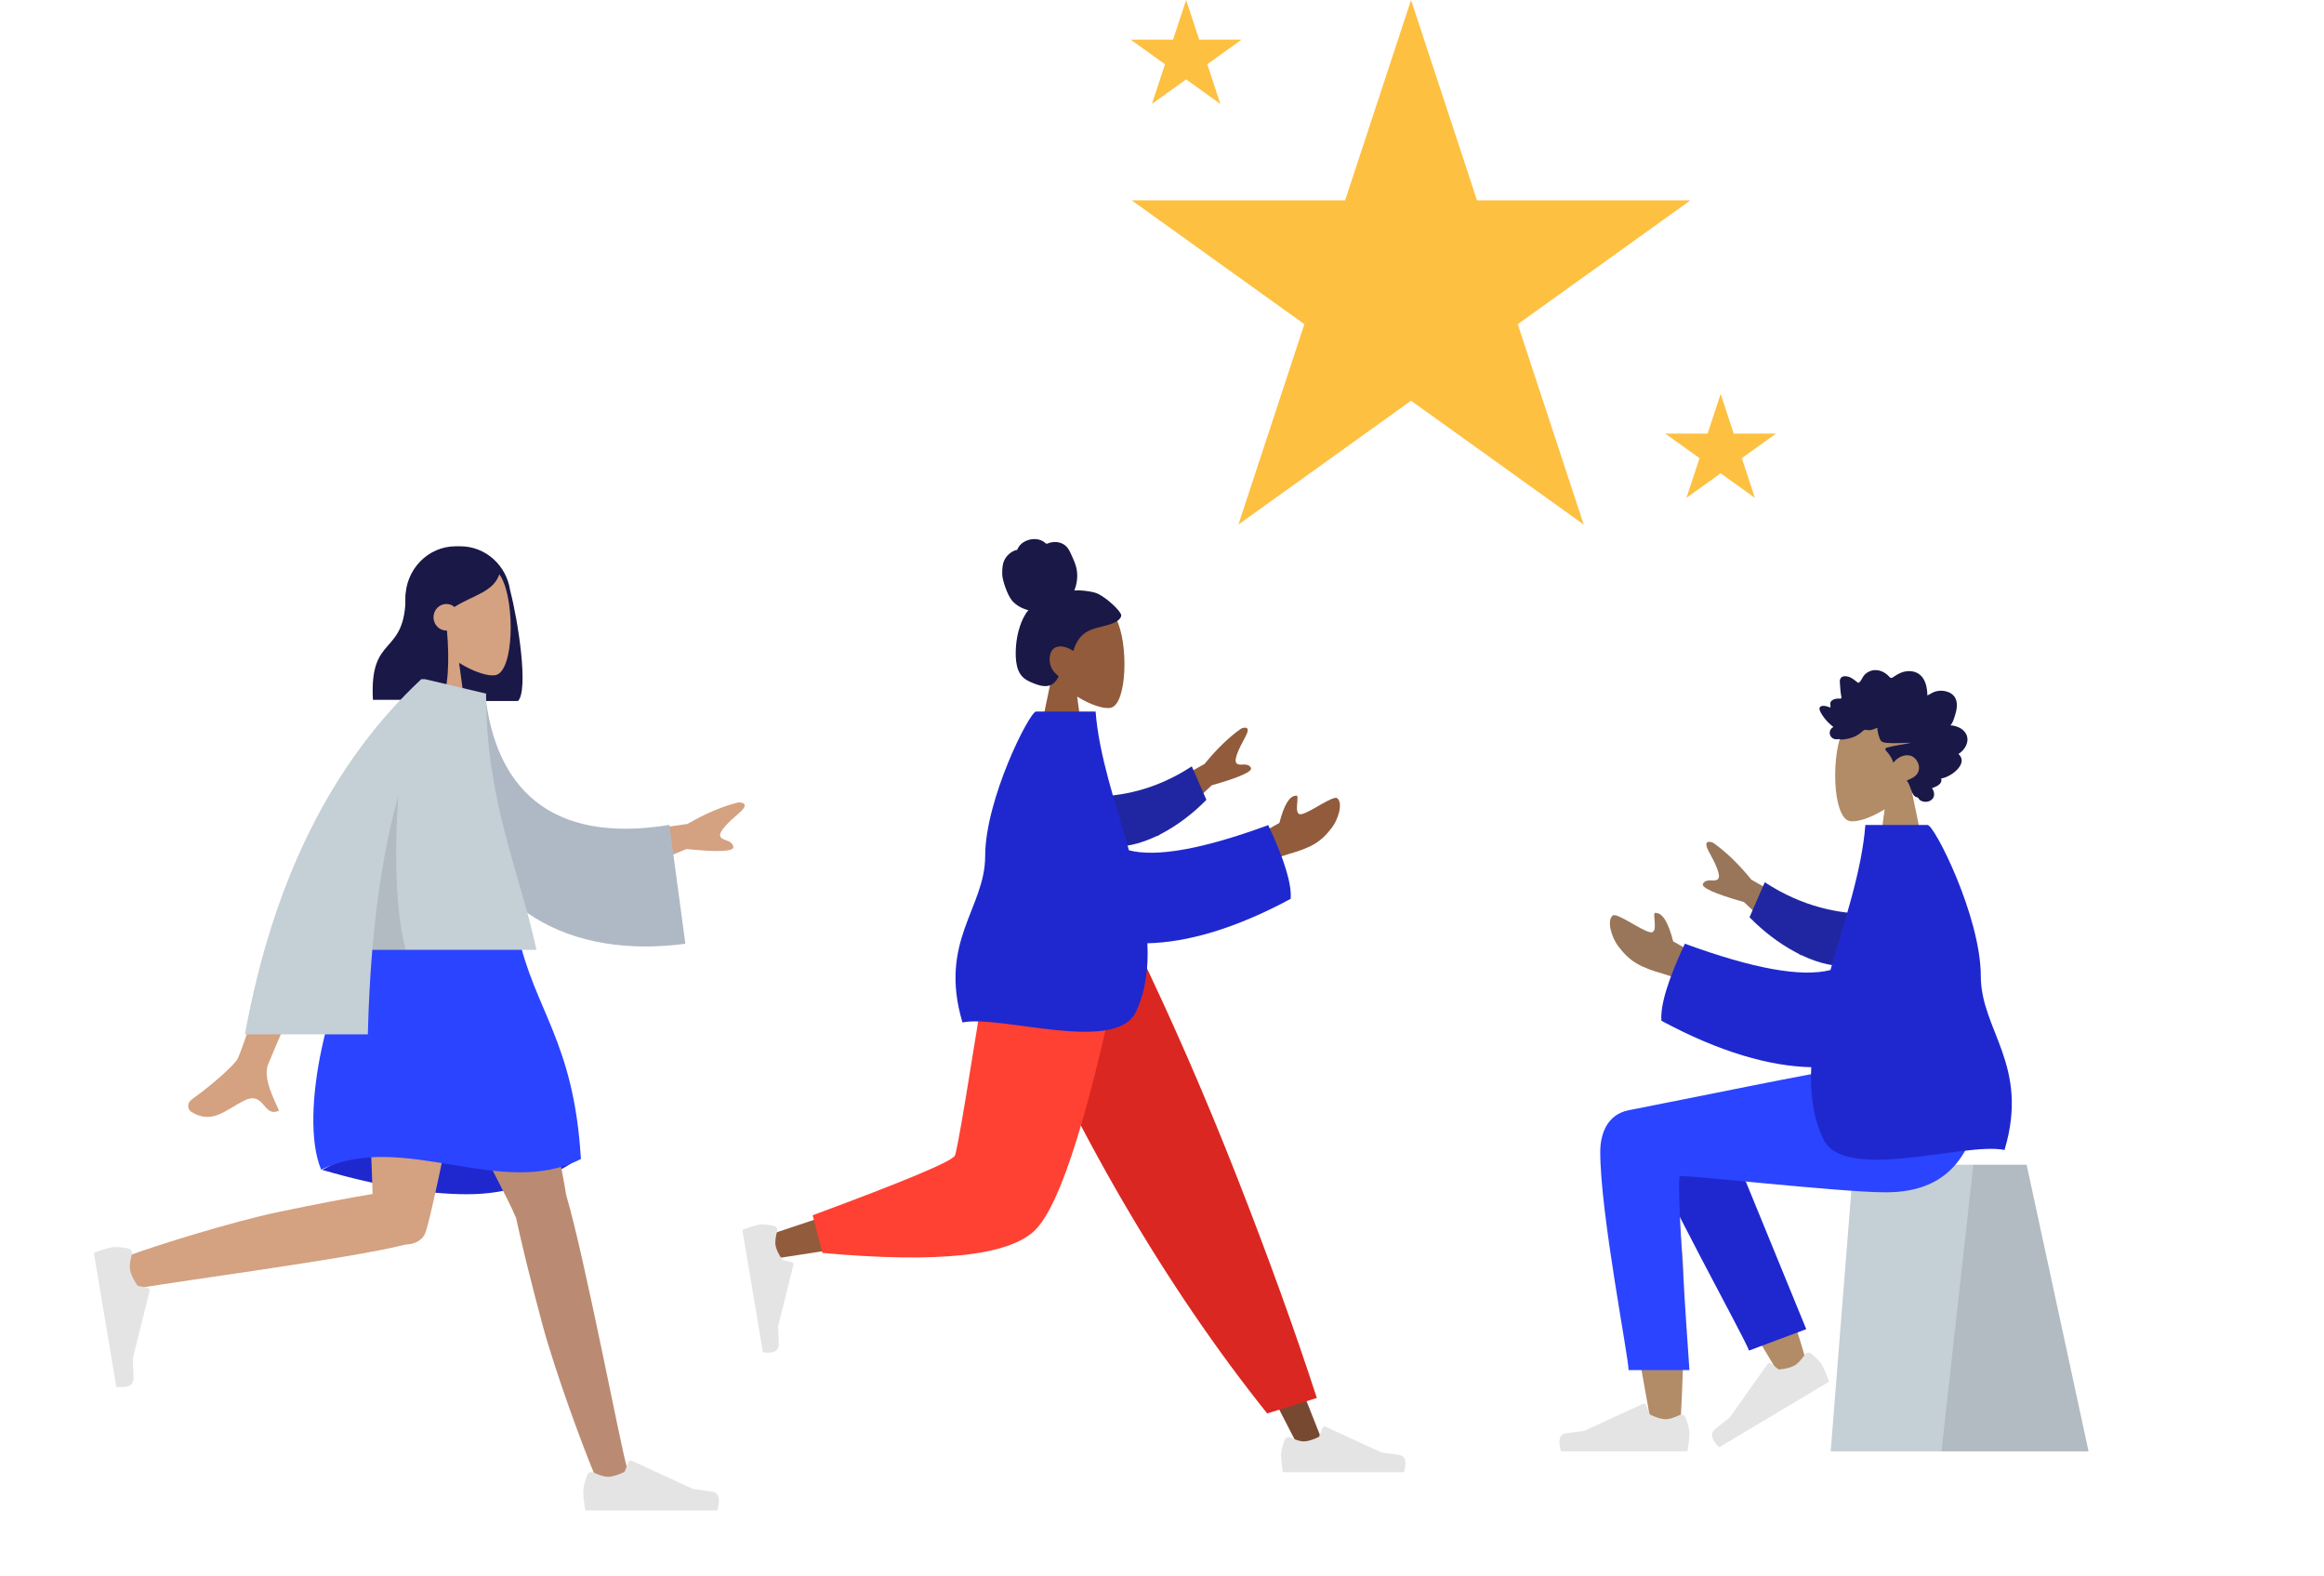 <svg width="447" height="303" viewBox="0 0 447 303" fill="none" xmlns="http://www.w3.org/2000/svg">
<path fill-rule="evenodd" clip-rule="evenodd" d="M202.362 129.807C200.461 127.507 199.175 124.689 199.39 121.531C200.009 112.431 212.299 114.433 214.689 119.026C217.08 123.618 216.796 135.268 213.706 136.089C212.474 136.417 209.849 135.615 207.178 133.955L208.854 146.182H198.954L202.362 129.807Z" fill="#915B3C"/>
<path fill-rule="evenodd" clip-rule="evenodd" d="M210.779 114.023C209.426 113.598 207.462 113.454 206.636 113.551C207.106 112.391 207.292 111.098 207.14 109.839C206.992 108.615 206.462 107.574 205.971 106.482C205.745 105.979 205.489 105.479 205.107 105.094C204.718 104.702 204.225 104.443 203.709 104.319C203.18 104.193 202.627 104.204 202.098 104.318C201.864 104.369 201.654 104.479 201.424 104.541C201.189 104.604 201.075 104.452 200.904 104.299C200.493 103.932 199.889 103.751 199.369 103.686C198.785 103.613 198.179 103.704 197.622 103.901C197.08 104.094 196.559 104.407 196.167 104.863C195.992 105.066 195.834 105.296 195.731 105.551C195.689 105.656 195.682 105.718 195.581 105.756C195.487 105.792 195.377 105.793 195.281 105.826C194.346 106.153 193.547 106.897 193.112 107.853C192.858 108.411 192.738 109.392 192.77 110.493C192.803 111.593 193.767 114.465 194.669 115.512C195.474 116.447 196.657 117.064 197.798 117.334C197.041 118.226 196.536 119.342 196.163 120.477C195.758 121.709 195.507 122.99 195.415 124.294C195.327 125.534 195.319 126.845 195.601 128.058C195.864 129.193 196.428 130.123 197.37 130.714C197.801 130.984 198.265 131.188 198.732 131.373C199.192 131.556 199.654 131.734 200.135 131.837C201.047 132.031 202.098 131.998 202.801 131.25C203.054 130.98 203.332 130.641 203.517 130.312C203.583 130.193 203.624 130.116 203.543 130C203.446 129.861 203.29 129.755 203.166 129.646C202.457 129.027 202.019 128.201 201.909 127.22C201.797 126.224 202.056 124.938 202.996 124.504C204.155 123.967 205.432 124.583 206.463 125.157C206.901 123.563 207.801 122.128 209.211 121.397C210.771 120.589 212.561 120.494 214.164 119.8C214.582 119.619 215.008 119.414 215.315 119.046C215.444 118.892 215.595 118.692 215.646 118.488C215.713 118.221 215.546 117.997 215.417 117.788C214.731 116.682 212.131 114.448 210.779 114.023Z" fill="#191847"/>
<path fill-rule="evenodd" clip-rule="evenodd" d="M196.479 181.476L227.133 234.299L250.114 278.957H255.064L216.558 181.476L196.479 181.476Z" fill="#784931"/>
<path fill-rule="evenodd" clip-rule="evenodd" d="M247.087 276.895C246.626 278.165 246.395 279.115 246.395 279.746C246.395 280.512 246.519 281.631 246.767 283.102C247.63 283.102 255.386 283.102 270.035 283.102C270.639 281.042 270.29 279.93 268.987 279.765C267.685 279.601 266.603 279.453 265.741 279.32L254.926 274.351C254.718 274.255 254.474 274.352 254.381 274.566C254.38 274.57 254.378 274.574 254.377 274.577L253.682 276.315C252.476 276.895 251.496 277.185 250.742 277.185C250.129 277.185 249.283 276.93 248.204 276.42L248.204 276.42C247.79 276.225 247.3 276.412 247.11 276.839C247.102 276.857 247.094 276.876 247.087 276.895Z" fill="#E4E4E4"/>
<path fill-rule="evenodd" clip-rule="evenodd" d="M243.732 271.806L253.278 268.829C249.095 255.942 243.969 241.759 237.899 226.283C231.829 210.806 225.311 195.87 218.343 181.476H191.381C199.128 199.684 207.34 216.228 216.019 231.109C224.697 245.99 233.935 259.555 243.732 271.806Z" fill="#DB2721"/>
<path fill-rule="evenodd" clip-rule="evenodd" d="M194.464 181.476C191.57 200.038 185.99 223.754 185.464 224.486C185.113 224.974 172.474 229.339 147.547 237.582L148.617 242.081C178.341 237.66 194.004 234.231 195.604 231.792C198.004 228.134 209.988 199.234 214.63 181.476H194.464Z" fill="#915B3C"/>
<path fill-rule="evenodd" clip-rule="evenodd" d="M156.31 233.692L158.193 240.939C180.425 242.949 194.048 241.496 199.06 236.582C204.072 231.668 209.784 213.299 216.197 181.476H190.488C186.425 207.535 184.153 221.111 183.673 222.205C183.193 223.299 174.072 227.128 156.31 233.692Z" fill="#FF4133"/>
<path fill-rule="evenodd" clip-rule="evenodd" d="M148.822 235.718C147.518 235.477 146.563 235.412 145.955 235.525C145.215 235.662 144.157 235.987 142.781 236.5C142.928 237.375 144.249 245.234 146.745 260.079C148.835 260.324 149.848 259.772 149.785 258.422C149.721 257.073 149.68 255.95 149.661 255.053L152.611 243.208C152.667 242.98 152.533 242.75 152.31 242.694C152.306 242.693 152.303 242.692 152.299 242.692L150.504 242.297C149.739 241.178 149.293 240.237 149.164 239.473C149.06 238.852 149.162 237.95 149.47 236.765L149.47 236.765C149.588 236.31 149.324 235.847 148.88 235.731C148.86 235.726 148.841 235.722 148.822 235.718Z" fill="#E4E4E4"/>
<path fill-rule="evenodd" clip-rule="evenodd" d="M217.369 154.985L231.688 146.901C234.069 143.986 236.415 141.723 238.726 140.11C239.432 139.806 240.667 139.623 239.512 141.735C238.357 143.848 237.235 146.124 237.823 146.775C238.411 147.426 239.879 146.517 240.581 147.598C241.048 148.319 238.542 149.458 233.061 151.015L222.656 160.834L217.369 154.985ZM239.795 161.805L246.085 158.243C246.967 154.782 248.022 153.04 249.249 153.019C250.192 152.567 248.55 156.94 250.338 156.561C252.125 156.182 256.488 152.837 257.239 153.516C258.352 154.521 257.36 157.606 256.192 159.14C254.008 162.008 252.2 162.989 247.731 164.273C245.395 164.945 242.869 166.29 240.153 168.311L239.795 161.805Z" fill="#915B3C"/>
<path fill-rule="evenodd" clip-rule="evenodd" d="M210.395 153.184C215.41 153.129 222.098 152.037 229.235 147.368L232.037 153.81C227.115 158.845 220.193 162.982 214.142 162.807C209.372 162.669 206.935 156.723 210.395 153.184Z" fill="#2026A2"/>
<path fill-rule="evenodd" clip-rule="evenodd" d="M217.148 163.515C222.473 164.883 231.402 163.269 243.935 158.672C247.044 165.302 248.481 170.028 248.246 172.851C237.494 178.64 228.279 181.221 220.687 181.391C220.929 186.034 220.38 190.453 218.538 194.49C214.752 202.789 192.578 195.103 185.123 196.616C180.454 180.987 189.481 174.636 189.488 164.635C189.496 153.684 198.027 136.828 199.282 136.828H210.729C211.361 145.191 214.539 154.409 217.148 163.515Z" fill="#1F28CF"/>
<path fill-rule="evenodd" clip-rule="evenodd" d="M367.53 151.3C369.517 148.896 370.862 145.95 370.637 142.648C369.99 133.136 357.142 135.228 354.643 140.029C352.143 144.83 352.44 157.009 355.67 157.867C356.958 158.209 359.703 157.371 362.495 155.636L360.742 168.418H371.093L367.53 151.3Z" fill="#B28B67"/>
<path fill-rule="evenodd" clip-rule="evenodd" d="M375.15 139.481C375.485 139.14 375.667 138.653 375.825 138.19C375.989 137.709 376.148 137.223 376.257 136.723C376.474 135.723 376.476 134.573 375.784 133.797C375.229 133.174 374.396 132.895 373.628 132.835C373.116 132.794 372.59 132.868 372.099 133.034C371.612 133.199 371.192 133.528 370.72 133.732C370.702 132.655 370.523 131.527 369.993 130.607C369.482 129.722 368.669 129.226 367.742 129.094C366.791 128.959 365.852 129.189 365 129.663C364.787 129.782 364.576 129.907 364.374 130.048C364.205 130.166 364.029 130.308 363.83 130.356C363.609 130.409 363.499 130.277 363.355 130.111C363.186 129.916 362.996 129.744 362.795 129.592C361.906 128.918 360.739 128.641 359.709 129.045C359.235 129.231 358.773 129.547 358.451 129.982C358.164 130.37 357.959 130.986 357.563 131.256C357.395 131.371 357.276 131.219 357.123 131.106C356.893 130.938 356.674 130.751 356.441 130.587C356.114 130.356 355.761 130.184 355.382 130.093C354.827 129.961 354.06 129.992 353.901 130.741C353.842 131.022 353.888 131.323 353.907 131.606C353.933 131.996 353.961 132.385 353.994 132.773C354.018 133.068 354.05 133.353 354.104 133.643C354.133 133.798 354.223 134.085 354.159 134.24C354.078 134.433 353.708 134.324 353.549 134.33C353.237 134.344 352.923 134.4 352.633 134.538C352.409 134.645 352.174 134.802 352.079 135.066C352.021 135.229 352.036 135.396 352.064 135.563C352.097 135.764 352.059 135.871 352.034 136.073C351.614 135.86 350.159 135.387 349.975 136.162C349.914 136.421 350.053 136.713 350.159 136.931C350.345 137.313 350.589 137.662 350.838 137.995C351.357 138.69 351.977 139.289 352.645 139.802C351.863 140.16 351.659 141.217 352.336 141.846C352.635 142.124 353.036 142.186 353.413 142.168C353.551 142.162 353.75 142.107 353.859 142.132C353.917 142.145 353.98 142.196 354.061 142.202C354.593 142.24 355.194 142.108 355.714 141.986C356.64 141.769 357.518 141.316 358.234 140.627C358.418 140.451 358.57 140.349 358.817 140.351C359.034 140.354 359.247 140.415 359.463 140.421C360.036 140.436 360.553 140.147 361.085 139.955C361.118 140.696 361.322 141.512 361.617 142.178C361.856 142.722 362.357 142.801 362.849 142.848C364.423 143.001 366.002 142.831 367.577 142.833C366.052 143.188 364.476 143.335 362.965 143.753C362.281 143.942 362.803 144.416 363.095 144.745C363.576 145.287 363.934 145.959 364.182 146.666C364.928 145.664 366.247 145.003 367.415 145.311C368.706 145.651 369.615 147.45 368.79 148.744C368.311 149.495 367.445 149.785 366.725 150.107C367.287 150.709 367.423 151.598 367.761 152.347C367.928 152.717 368.162 153.134 368.535 153.263C368.673 153.311 368.834 153.315 368.943 153.431C369.078 153.574 369.11 153.735 369.282 153.858C369.969 154.35 371.043 154.312 371.652 153.67C372.203 153.089 372.059 152.169 371.599 151.58C372.332 151.265 373.666 150.861 373.375 149.685C374.961 149.577 378.814 146.924 376.684 144.986C377.853 144.306 378.927 142.642 378.176 141.175C377.598 140.046 376.253 139.541 375.15 139.481Z" fill="#191847"/>
<path fill-rule="evenodd" clip-rule="evenodd" d="M389.802 223.981H356.483L352.117 279.1H401.715L389.802 223.981Z" fill="#C5CFD6"/>
<path fill-rule="evenodd" clip-rule="evenodd" d="M389.802 223.981H379.554L373.421 279.1H401.715L389.802 223.981Z" fill="black" fill-opacity="0.1"/>
<path fill-rule="evenodd" clip-rule="evenodd" d="M318.497 214.538C314.944 212.34 308.984 215.164 308.988 218.309C309 227.716 317.331 272.055 317.766 274.858C318.201 277.661 322.86 278.401 323.131 274.867C323.563 269.244 324.365 249.777 323.562 240.767C323.231 237.048 322.874 233.506 322.523 230.346C326.894 238.481 333.655 250.13 342.804 265.291L347.771 262.952C343.871 249.708 340.672 240.357 338.176 234.901C333.902 225.559 329.895 217.559 328.208 214.741C325.555 210.308 320.937 211.855 318.497 214.538Z" fill="#B28B67"/>
<path fill-rule="evenodd" clip-rule="evenodd" d="M347.416 255.597L330.368 213.974C326.284 207.203 314.834 215.352 316.227 219.279C319.388 228.195 335.469 257.059 336.411 259.715L347.416 255.597Z" fill="#1F28CF"/>
<path fill-rule="evenodd" clip-rule="evenodd" d="M348.4 260.308C349.455 261.197 350.14 261.924 350.456 262.489C350.84 263.177 351.288 264.248 351.8 265.701C351.016 266.169 343.976 270.371 330.679 278.309C329.099 276.788 328.858 275.602 329.959 274.749C331.059 273.895 331.967 273.176 332.683 272.59L340.01 262.273C340.151 262.075 340.421 262.029 340.613 262.171C340.616 262.174 340.619 262.176 340.622 262.179L342.124 263.361C343.509 263.228 344.544 262.957 345.228 262.548C345.784 262.216 346.425 261.529 347.149 260.487L347.149 260.487C347.427 260.087 347.965 259.99 348.351 260.27C348.368 260.282 348.384 260.294 348.4 260.308Z" fill="#E4E4E4"/>
<path fill-rule="evenodd" clip-rule="evenodd" d="M324.222 272.611C324.705 273.939 324.946 274.932 324.946 275.591C324.946 276.393 324.816 277.562 324.557 279.1C323.655 279.1 315.546 279.1 300.232 279.1C299.6 276.946 299.965 275.783 301.326 275.612C302.688 275.44 303.82 275.285 304.721 275.147L316.027 269.952C316.244 269.852 316.499 269.952 316.596 270.177C316.598 270.181 316.6 270.184 316.601 270.188L317.328 272.005C318.589 272.612 319.613 272.915 320.401 272.915C321.042 272.915 321.926 272.648 323.055 272.115L323.055 272.115C323.488 271.91 324 272.106 324.198 272.553C324.207 272.572 324.215 272.591 324.222 272.611Z" fill="#E4E4E4"/>
<path fill-rule="evenodd" clip-rule="evenodd" d="M307.793 221.507C307.793 233.316 313.235 260.862 313.238 263.462L324.946 263.471C323.232 238.892 322.625 226.47 323.123 226.206C323.87 225.808 353.766 229.282 362.732 229.282C375.662 229.282 381.01 220.879 381.444 205.312H355.832C350.617 205.887 323.415 211.542 313.313 213.486C308.988 214.318 307.793 218.254 307.793 221.507Z" fill="#2B44FF"/>
<path fill-rule="evenodd" clip-rule="evenodd" d="M351.842 177.619L336.872 169.169C334.383 166.122 331.93 163.756 329.514 162.07C328.775 161.753 327.484 161.56 328.692 163.769C329.899 165.978 331.073 168.357 330.458 169.037C329.842 169.718 328.309 168.767 327.575 169.898C327.086 170.652 329.706 171.842 335.436 173.47L346.314 183.735L351.842 177.619ZM328.396 184.749L321.821 181.026C320.898 177.408 319.795 175.587 318.512 175.564C317.526 175.092 319.243 179.664 317.374 179.267C315.505 178.871 310.944 175.375 310.159 176.085C308.996 177.135 310.033 180.359 311.254 181.963C313.537 184.961 315.427 185.987 320.099 187.329C322.542 188.031 325.183 189.438 328.022 191.55L328.396 184.749Z" fill="#997659"/>
<path fill-rule="evenodd" clip-rule="evenodd" d="M359.132 175.736C353.889 175.679 346.897 174.538 339.436 169.657L336.506 176.391C341.652 181.655 348.888 185.98 355.215 185.797C360.202 185.652 362.75 179.436 359.132 175.736Z" fill="#2026A2"/>
<path fill-rule="evenodd" clip-rule="evenodd" d="M352.072 186.536C346.505 187.967 337.171 186.28 324.068 181.474C320.818 188.404 319.315 193.345 319.56 196.296C330.801 202.347 340.435 205.045 348.372 205.224C348.12 210.077 348.693 214.696 350.619 218.916C354.578 227.592 377.759 219.557 385.553 221.139C390.434 204.801 380.997 198.162 380.989 187.708C380.981 176.26 372.062 158.639 370.75 158.639H358.783C358.123 167.382 354.799 177.017 352.072 186.536Z" fill="#1F28CF"/>
<path d="M271.405 0L284.089 38.529L325.135 38.529L291.928 62.342L304.612 100.872L271.405 77.059L238.197 100.872L250.881 62.342L217.674 38.529L258.72 38.529L271.405 0Z" fill="#FDC041"/>
<path d="M228.142 0L230.656 7.633H238.792L232.21 12.351L234.724 19.984L228.142 15.266L221.561 19.984L224.075 12.351L217.493 7.633H225.628L228.142 0Z" fill="#FDC041"/>
<path d="M330.954 75.75L333.468 83.383H341.604L335.022 88.101L337.536 95.734L330.954 91.016L324.373 95.734L326.887 88.101L320.305 83.383H328.44L330.954 75.75Z" fill="#FDC041"/>
<path fill-rule="evenodd" clip-rule="evenodd" d="M98.124 113.55C99.675 119.452 101.697 132.719 99.634 134.8H86.583C86.581 134.776 86.58 134.752 86.579 134.729C81.742 134.176 77.979 129.941 77.979 124.799V115.041C77.979 109.524 82.311 105.051 87.655 105.051H88.555C93.408 105.051 97.427 108.74 98.124 113.55Z" fill="#191847"/>
<path fill-rule="evenodd" clip-rule="evenodd" d="M83.048 122.936C80.974 120.423 79.57 117.343 79.805 113.892C80.481 103.947 93.887 106.135 96.495 111.154C99.103 116.173 98.793 128.904 95.423 129.801C94.079 130.159 91.215 129.282 88.301 127.469L90.13 140.831H79.329L83.048 122.936Z" fill="#D4A181"/>
<path fill-rule="evenodd" clip-rule="evenodd" d="M85.967 121.256C86.465 126.776 86.266 133.079 84.783 134.575H71.731C71.004 121.53 78.032 126.581 78.032 114.299C78.47 113.857 78.884 113.42 79.294 113.042L79.279 112.681C81.539 107.904 84.406 105.516 87.881 105.516C93.092 105.516 94.737 108.019 96.138 110.145C95.09 113.856 91.026 114.406 87.415 116.719C86.989 116.361 86.446 116.147 85.855 116.147C84.488 116.147 83.38 117.292 83.38 118.703C83.38 120.115 84.488 121.259 85.855 121.259C85.893 121.259 85.93 121.258 85.967 121.256Z" fill="#191847"/>
<path fill-rule="evenodd" clip-rule="evenodd" d="M61.961 224.977C72.758 228.094 82.072 229.653 89.905 229.653C97.738 229.653 105.014 227.253 111.732 222.451C101.167 219.251 92.466 217.651 85.63 217.651C78.793 217.651 70.904 220.093 61.961 224.977Z" fill="#1F28CF"/>
<path fill-rule="evenodd" clip-rule="evenodd" d="M99.251 234.147C99.147 233.986 99.059 233.81 98.989 233.62C97.546 229.679 74.431 187.17 72.129 179.398H98.153C99.903 185.307 107.784 222.389 108.893 229.788C112.392 241.458 119.597 279.253 120.516 281.872C121.484 284.626 116.04 287.496 114.589 284.109C112.281 278.721 106.781 263.812 104.332 254.709C102.036 246.175 100.167 238.497 99.251 234.147Z" fill="#BA8B72"/>
<path fill-rule="evenodd" clip-rule="evenodd" d="M77.96 239.337C67.392 242.095 28.738 247.081 26.085 247.863C23.357 248.667 20.964 242.86 24.337 241.602C29.704 239.6 44.492 234.975 53.458 233.088C60.669 231.57 67.25 230.331 71.668 229.606C71.294 216.792 69.583 186.04 70.704 179.398H93.731C92.655 185.767 83.564 232.239 81.875 236.891C81.338 238.552 79.739 239.286 77.96 239.337Z" fill="#D4A181"/>
<path fill-rule="evenodd" clip-rule="evenodd" d="M24.643 240.068C23.221 239.805 22.178 239.735 21.514 239.858C20.707 240.008 19.552 240.363 18.05 240.925C18.21 241.881 19.65 250.468 22.369 266.689C24.65 266.956 25.756 266.352 25.688 264.878C25.619 263.403 25.574 262.176 25.553 261.196L28.776 248.251C28.838 248.002 28.692 247.751 28.449 247.69C28.445 247.689 28.44 247.688 28.436 247.687L26.477 247.257C25.643 246.035 25.156 245.006 25.016 244.171C24.902 243.493 25.014 242.507 25.35 241.212L25.35 241.212C25.479 240.715 25.191 240.209 24.706 240.082C24.686 240.077 24.664 240.072 24.643 240.068Z" fill="#E4E4E4"/>
<path fill-rule="evenodd" clip-rule="evenodd" d="M112.937 283.671C112.434 285.059 112.182 286.097 112.182 286.786C112.182 287.624 112.317 288.847 112.588 290.454C113.529 290.454 121.99 290.454 137.971 290.454C138.63 288.203 138.25 286.987 136.828 286.808C135.407 286.628 134.227 286.466 133.287 286.321L121.489 280.891C121.262 280.786 120.996 280.892 120.895 281.126C120.893 281.13 120.891 281.134 120.89 281.138L120.131 283.038C118.816 283.671 117.747 283.988 116.924 283.988C116.256 283.988 115.333 283.71 114.155 283.152L114.155 283.152C113.703 282.938 113.169 283.143 112.962 283.61C112.953 283.63 112.945 283.65 112.937 283.671Z" fill="#E4E4E4"/>
<path fill-rule="evenodd" clip-rule="evenodd" d="M70.779 179.398C80.926 176.401 90.526 176.401 99.581 179.398C102.732 194.238 110.386 200.129 111.732 222.881C96.431 230.731 77.529 217.283 61.778 224.938C57.278 214.23 63.578 188.443 70.779 179.398Z" fill="#2B44FF"/>
<path fill-rule="evenodd" clip-rule="evenodd" d="M114.432 160.955L132.201 158.453C135.756 156.412 139.026 155.03 142.011 154.307C142.851 154.282 144.188 154.597 142.197 156.311C140.206 158.025 138.186 159.92 138.54 160.835C138.895 161.75 140.747 161.409 141.053 162.816C141.258 163.754 138.253 163.906 132.038 163.273L117.62 169.175L114.432 160.955ZM58.614 165.202L68.469 165.24C57.663 190.348 52.028 203.494 51.566 204.679C50.524 207.343 52.728 211.401 53.67 213.582C50.601 215 50.928 209.749 47.056 211.609C43.522 213.306 40.834 216.382 36.751 213.781C36.249 213.461 35.699 212.257 37.028 211.316C40.339 208.972 45.111 204.869 45.756 203.518C46.635 201.676 50.921 188.904 58.614 165.202Z" fill="#D4A181"/>
<path fill-rule="evenodd" clip-rule="evenodd" d="M85.607 132.931L93.323 133.461C95.224 151.212 105.574 162.425 128.749 158.629L131.828 181.488C110.167 184.378 91.171 175.425 87.278 151.182C86.27 144.907 85.475 138.376 85.607 132.931Z" fill="#AFB9C5"/>
<path fill-rule="evenodd" clip-rule="evenodd" d="M81.8 130.615L93.491 133.379C93.491 154.14 99.896 167.386 103.181 182.65H71.608C71.164 187.925 70.891 193.346 70.748 198.914H47.107C52.465 169.484 63.772 146.715 81.029 130.607H81.794L81.8 130.615Z" fill="#C5CFD6"/>
<path fill-rule="evenodd" clip-rule="evenodd" d="M76.59 153.032C75.776 165.969 76.255 175.842 78.025 182.651H71.608C72.49 172.202 74.044 162.329 76.59 153.032V153.032Z" fill="black" fill-opacity="0.1"/>
</svg>
